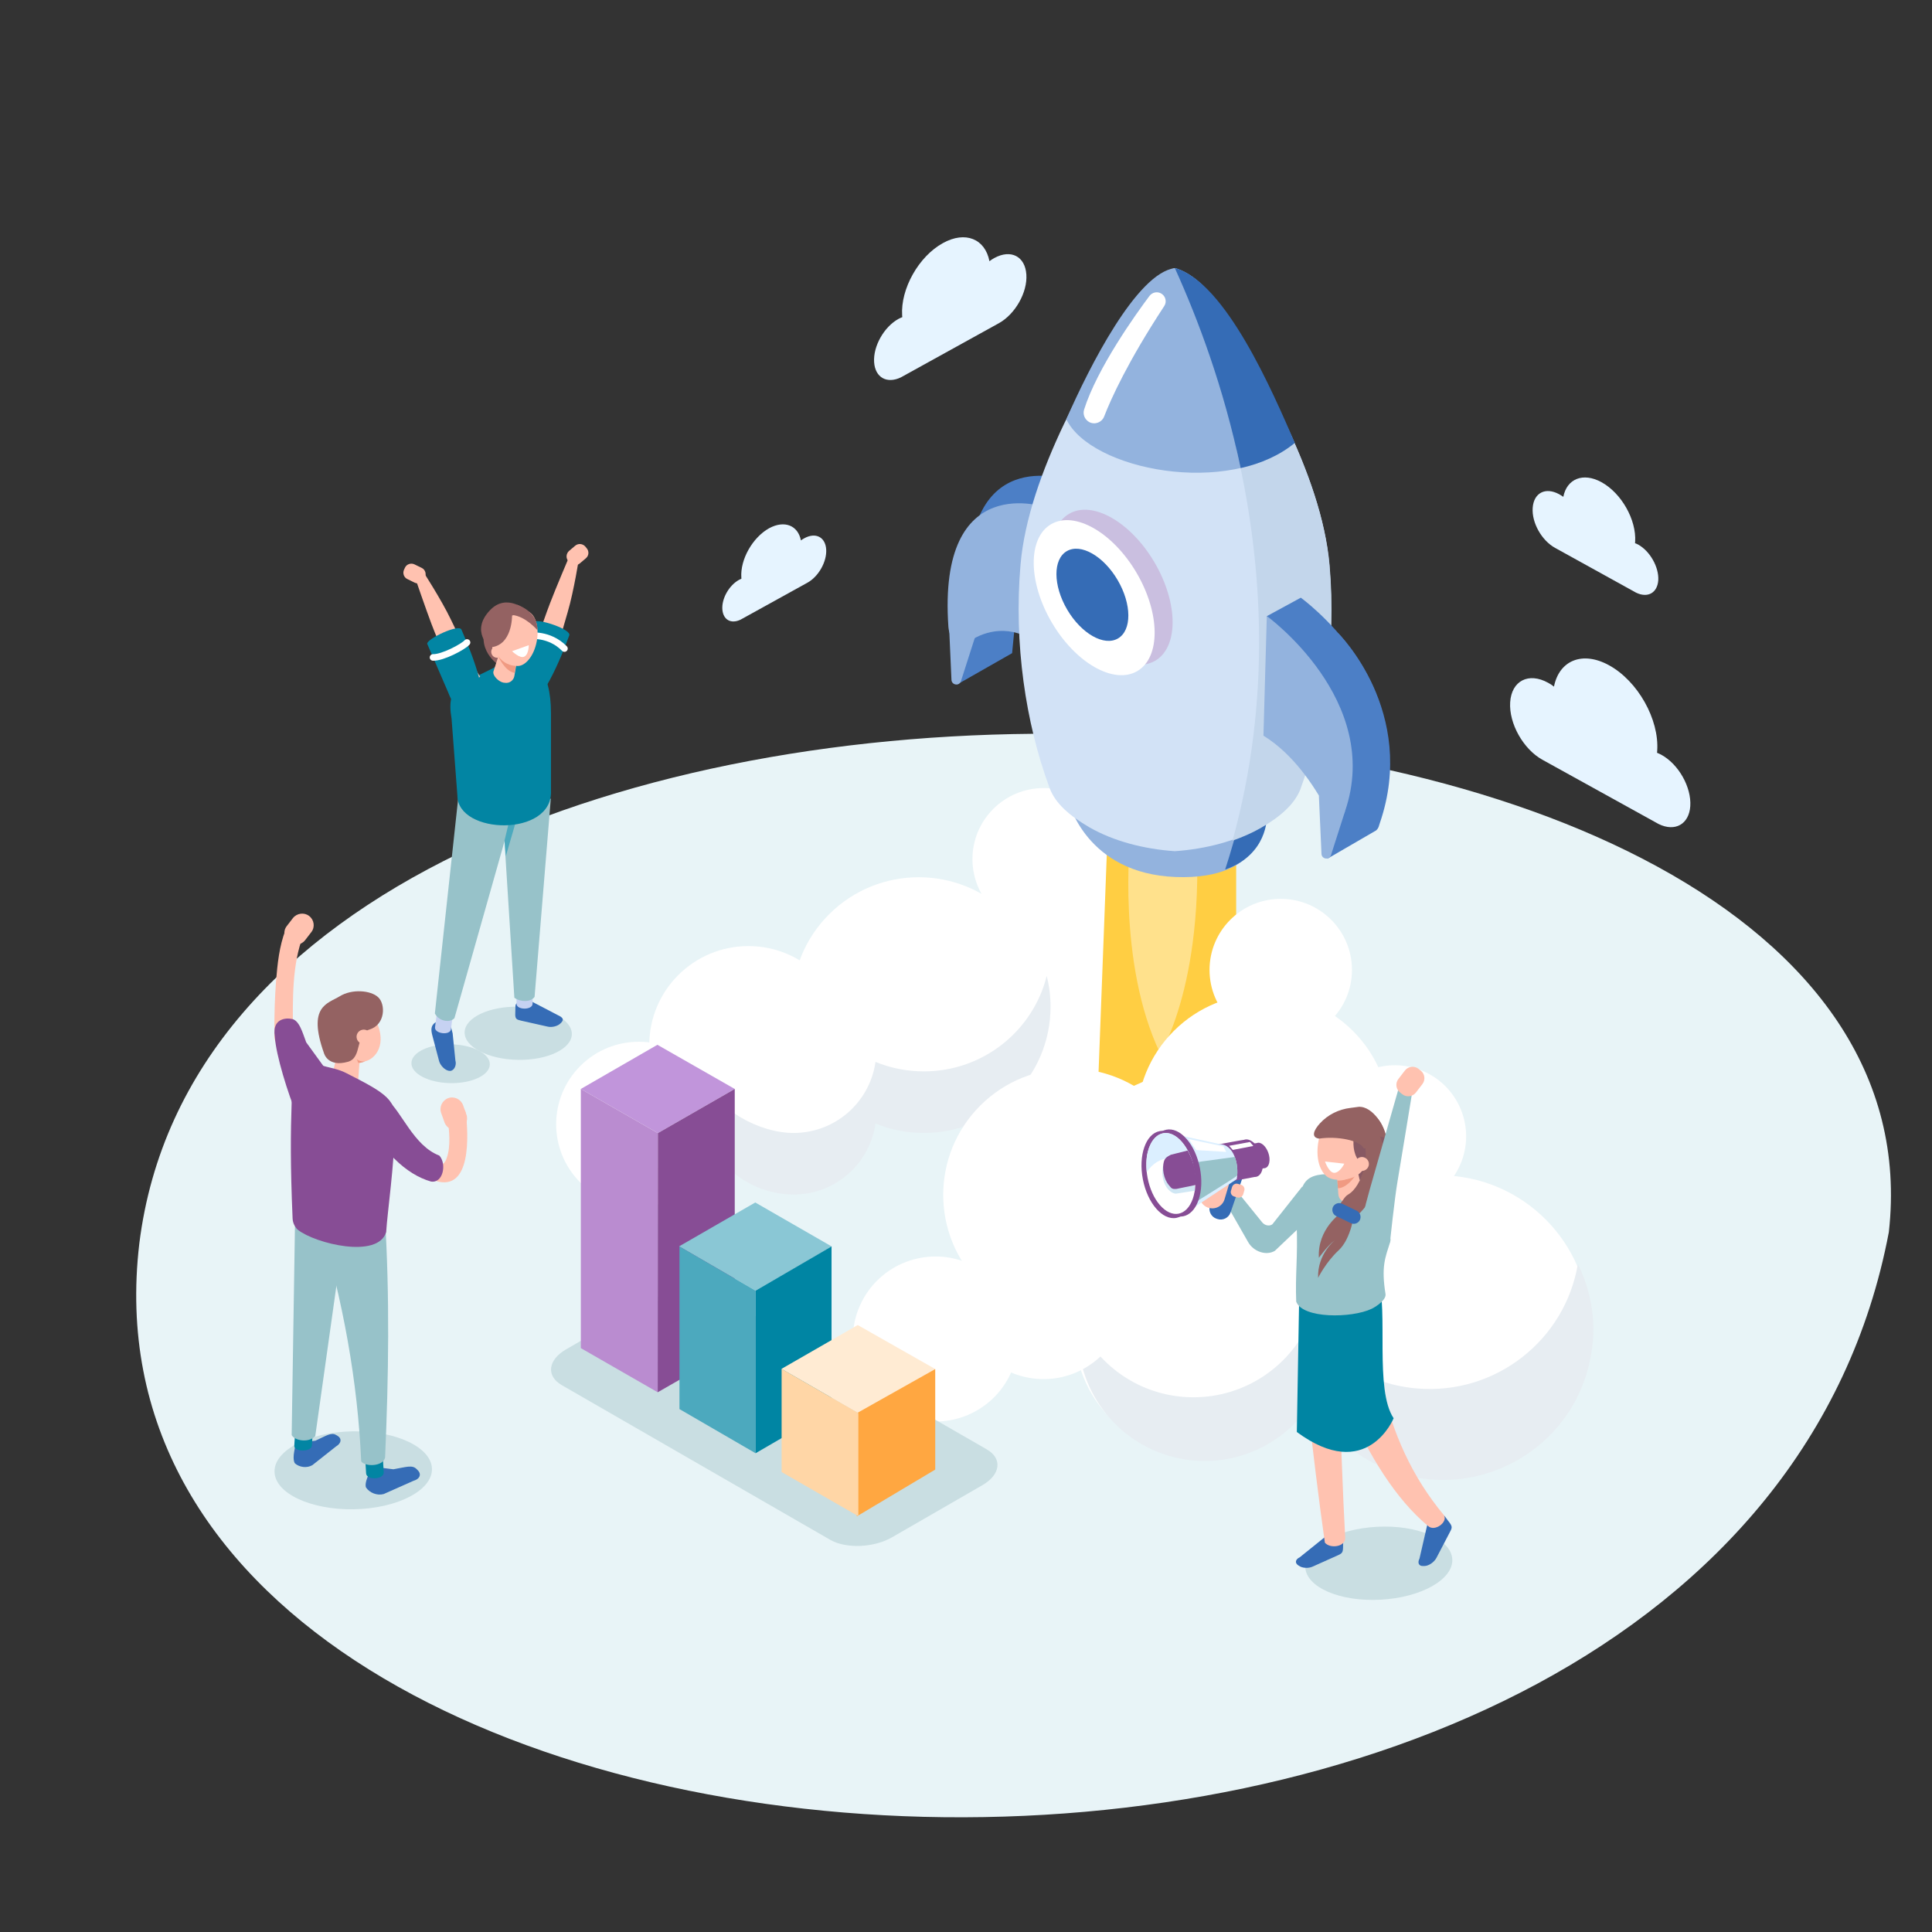 <?xml version="1.0" encoding="UTF-8"?> <svg xmlns="http://www.w3.org/2000/svg" xmlns:xlink="http://www.w3.org/1999/xlink" id="e0ait8lxkotqg1" viewBox="0 0 1100 1100" shape-rendering="geometricPrecision" text-rendering="geometricPrecision"><rect x="0" y="0" width="1100" height="1100" fill="#333333" stroke="none"/><style><![CDATA[#e0ait8lxkotqg3_to {animation: e0ait8lxkotqg3_to__to 3000ms linear infinite normal forwards}@keyframes e0ait8lxkotqg3_to__to { 0% {transform: translate(0px,0px)} 50% {transform: translate(-12.847px,-7.347px)} 100% {transform: translate(0px,0px)} }#e0ait8lxkotqg3_tr {animation: e0ait8lxkotqg3_tr__tr 3000ms linear infinite normal forwards}@keyframes e0ait8lxkotqg3_tr__tr { 0% {transform: rotate(0deg)} 50% {transform: rotate(1.1deg)} 100% {transform: rotate(0deg)} }#e0ait8lxkotqg3_ts {animation: e0ait8lxkotqg3_ts__ts 3000ms linear infinite normal forwards}@keyframes e0ait8lxkotqg3_ts__ts { 0% {transform: scale(1,1)} 50% {transform: scale(0.99,1.02)} 100% {transform: scale(1,1)} }#e0ait8lxkotqg3 {animation: e0ait8lxkotqg3__tt 3000ms linear infinite normal forwards}@keyframes e0ait8lxkotqg3__tt { 0% {transform: translate(0px,0px)} 50% {transform: translate(0px,0px)} 100% {transform: translate(0px,0px)} }#e0ait8lxkotqg8_to {animation: e0ait8lxkotqg8_to__to 3000ms linear infinite normal forwards}@keyframes e0ait8lxkotqg8_to__to { 0% {transform: translate(0px,0px)} 50% {transform: translate(-34.422px,20.17px)} 100% {transform: translate(0px,0px)} }#e0ait8lxkotqg9_to {animation: e0ait8lxkotqg9_to__to 3000ms linear infinite normal forwards}@keyframes e0ait8lxkotqg9_to__to { 0% {transform: translate(0.002px,1.919px)} 50% {transform: translate(19.968px,-7.414px)} 100% {transform: translate(0.002px,1.919px)} }#e0ait8lxkotqg10_to {animation: e0ait8lxkotqg10_to__to 3000ms linear infinite normal forwards}@keyframes e0ait8lxkotqg10_to__to { 0% {transform: translate(0px,0px)} 50% {transform: translate(-14.708px,-17.072px)} 100% {transform: translate(0px,0px)} }#e0ait8lxkotqg11_to {animation: e0ait8lxkotqg11_to__to 3000ms linear infinite normal forwards}@keyframes e0ait8lxkotqg11_to__to { 0% {transform: translate(0px,0px)} 50% {transform: translate(51.859px,26.919px)} 100% {transform: translate(0px,0px)} }#e0ait8lxkotqg20_to {animation: e0ait8lxkotqg20_to__to 3000ms linear infinite normal forwards}@keyframes e0ait8lxkotqg20_to__to { 0% {transform: translate(-5.807px,-63.719px)} 50% {transform: translate(-5.878px,-104.375px)} 100% {transform: translate(-5.807px,-63.719px)} }#e0ait8lxkotqg20_ts {animation: e0ait8lxkotqg20_ts__ts 3000ms linear infinite normal forwards}@keyframes e0ait8lxkotqg20_ts__ts { 0% {transform: scale(0.999,0.93)} 50% {transform: scale(0.999,0.93)} 100% {transform: scale(0.999,0.93)} }]]></style><g id="e0ait8lxkotqg2" transform="matrix(0.872 0 0 0.87 80 90)"><g id="e0ait8lxkotqg3_to" transform="translate(0,0)"><g id="e0ait8lxkotqg3_tr" transform="rotate(0)"><g id="e0ait8lxkotqg3_ts" transform="scale(1,1)"><path id="e0ait8lxkotqg3" d="M1141.543,702.9C1039.275,1244.152,-56.028,1179.549,-0.783,710.384C56.773,245.43,1187.852,288.462,1141.543,702.9Z" transform="translate(0,0)" fill="rgb(232,244,247)" stroke="none" stroke-width="1"></path></g></g></g></g><g id="e0ait8lxkotqg4" transform="matrix(0.872 0 0 0.87 80 90)"><path id="e0ait8lxkotqg5" display="none" d="M-543.5,794.8L-946,558.2C-967.5,545.8,-967.6,530.6,-946.2,518L-718.4,383.1L-277.8,637.5L-543.5,794.8Z" fill="rgb(220,239,255)" stroke="none" stroke-width="1"></path><polygon id="e0ait8lxkotqg6" display="none" points="-972.4,690.7 -732.6,564.8 -601.4,640.5 -841.2,766.4" fill="rgb(220,239,255)" stroke="none" stroke-width="1"></polygon></g><g id="e0ait8lxkotqg7" transform="matrix(0.872 0 0 0.87 80 90)"><g id="e0ait8lxkotqg8_to" transform="translate(0,0)"><path id="e0ait8lxkotqg8" d="M524,55.6C508.1,64.3,496.2,85.6,497.3,103C497.3,103.4,497.4,103.7,497.4,104.1C496.6,104.4,495.8,104.8,495,105.2C485.5,110.4,478.3,123.1,479,133.6C479.7,143.7,487.4,147.9,496.5,143.5L560.4,108.1C571.1,102.2,579.2,87.9,578.4,76.2C577.6,64.3,568.3,59.5,557.5,65.4C556.4,66,555.3,66.7,554.3,67.5C551.5,52.9,538.6,47.5,524,55.6Z" transform="translate(0,0)" fill="rgb(230,244,255)" stroke="none" stroke-width="1"></path></g><g id="e0ait8lxkotqg9_to" transform="translate(0.002,1.919)"><path id="e0ait8lxkotqg9" d="M410.5,240.3C399.7,246.3,391.5,260.7,392.3,272.6C392.3,272.8,392.3,273.1,392.4,273.3C391.9,273.5,391.3,273.8,390.8,274.1C384.3,277.7,379.4,286.3,379.9,293.4C380.4,300.3,385.6,303.2,391.9,300.1L435.4,276C442.7,272,448.2,262.2,447.7,254.2C447.2,246.1,440.8,242.8,433.4,246.9C432.6,247.3,431.9,247.8,431.2,248.3C429.3,238.5,420.5,234.9,410.5,240.3Z" transform="translate(0,0)" fill="rgb(230,244,255)" stroke="none" stroke-width="1"></path></g><g id="e0ait8lxkotqg10_to" transform="translate(0,0)"><path id="e0ait8lxkotqg10" d="M953.9,212.1C967,219.3,976.8,236.8,975.9,251.1C975.9,251.4,975.8,251.7,975.8,252C976.5,252.3,977.1,252.6,977.8,252.9C985.6,257.2,991.5,267.7,991,276.3C990.4,284.6,984.1,288.1,976.5,284.4L923.8,255.2C914.9,250.4,908.3,238.6,909,228.9C909.7,219.1,917.3,215.1,926.3,220C927.2,220.5,928.1,221.1,929,221.7C931.3,209.9,941.9,205.5,953.9,212.1Z" transform="translate(0,0)" fill="rgb(230,244,255)" stroke="none" stroke-width="1"></path></g><g id="e0ait8lxkotqg11_to" transform="translate(0,0)"><path id="e0ait8lxkotqg11" d="M958.8,331.9C977.6,342.2,991.7,367.3,990.3,387.9C990.3,388.3,990.2,388.7,990.2,389.2C991.1,389.6,992.1,390,993,390.5C1004.3,396.7,1012.7,411.7,1011.9,424.1C1011.1,436,1001.9,441.1,991.2,435.8L915.6,393.9C902.9,387,893.4,370,894.3,356.1C895.2,342.1,906.3,336.3,919.1,343.4C920.4,344.1,921.7,344.9,922.9,345.9C926.3,328.7,941.5,322.4,958.8,331.9Z" transform="translate(0,0)" fill="rgb(230,244,255)" stroke="none" stroke-width="1"></path></g><g id="e0ait8lxkotqg12"><circle id="e0ait8lxkotqg13" r="46.5" transform="matrix(1 0 0 1 589.7 458.8)" fill="rgb(255,255,255)" stroke="none" stroke-width="1"></circle><polygon id="e0ait8lxkotqg14" points="533.2,344.5 569.1,324 574.4,268.9 539.9,276.8" fill="rgb(76,127,198)" stroke="none" stroke-width="1"></polygon><g id="e0ait8lxkotqg15"><g id="e0ait8lxkotqg16"><circle id="e0ait8lxkotqg17" r="55.6" transform="matrix(1 0 0 1 605.8 580.4)" fill="rgb(255,255,255)" stroke="none" stroke-width="1"></circle></g></g><circle id="e0ait8lxkotqg18" r="64.7" transform="matrix(1 0 0 1 604.5 526.8)" fill="rgb(255,255,255)" stroke="none" stroke-width="1"></circle><polygon id="e0ait8lxkotqg19" points="631.3,445.6 624.8,617.8 715.4,577.3 715.4,418.6" fill="rgb(255,206,67)" stroke="none" stroke-width="1"></polygon><g id="e0ait8lxkotqg20_to" transform="translate(-5.807,-63.719)"><g id="e0ait8lxkotqg20_ts" transform="scale(0.999,0.93)"><path id="e0ait8lxkotqg20" d="M652.7,546.654C652.7,546.654,643.9,634.883,672.3,698.619C672.3,698.619,706.6,640.45,693.6,512.977C680.4,385.505,652.7,546.654,652.7,546.654Z" transform="translate(0,0)" fill="rgb(255,225,140)" stroke="none" stroke-width="1"></path></g></g><ellipse id="e0ait8lxkotqg21" rx="82.7" ry="82.7" transform="matrix(0.707 -0.707 0.707 0.707 508.11 553.333)" fill="rgb(255,255,255)" stroke="none" stroke-width="1"></ellipse><circle id="e0ait8lxkotqg22" r="64.7" transform="matrix(1 0 0 1 744.6 708.1)" fill="rgb(255,255,255)" stroke="none" stroke-width="1"></circle><circle id="e0ait8lxkotqg23" r="64.7" transform="matrix(1 0 0 1 396.9 580.4)" fill="rgb(255,255,255)" stroke="none" stroke-width="1"></circle><circle id="e0ait8lxkotqg24" r="98.2" transform="matrix(1 0 0 1 847.9 763.9)" fill="rgb(255,255,255)" stroke="none" stroke-width="1"></circle><path id="e0ait8lxkotqg25" d="M593.6,295.7C575.6,286.7,560.7,293.7,552,300.4C548,303.5,542,296.7,541.4,288.8C534.2,184.8,605.8,210.8,605.8,210.8L593.6,295.7Z" fill="rgb(76,127,198)" stroke="none" stroke-width="1"></path><path id="e0ait8lxkotqg26" d="M605.8,420.7C605.8,420.7,617.1,468.3,676,470.5C734.9,472.7,733.9,432.6,733.9,432.6L605.8,420.7Z" fill="rgb(147,179,222)" stroke="none" stroke-width="1"></path><path id="e0ait8lxkotqg27" d="M579.7,313.7C561.7,304.7,546.8,311.7,538.1,318.4C534.1,321.5,528.1,314.7,527.5,306.8C520.3,202.8,591.9,228.8,591.9,228.8L579.7,313.7Z" fill="rgb(147,179,222)" stroke="none" stroke-width="1"></path><path id="e0ait8lxkotqg28" d="M776.2,266C771,205.9,729.5,137,705.2,98.1C697.6,86,687.2,75.5,675.4,72C663.6,75.5,653.2,86,645.6,98.1C621.3,137,579.8,205.9,574.6,266C570.1,317.9,578.1,369.9,593.1,410.9L593.7,412.6C597.5,422.4,606.4,430.3,619.6,438C635.3,447,655,452.2,675.3,453.6C695.6,452.2,715.4,447,731,438C744.2,430.4,753.3,422.2,757.1,412.4L757.6,410.9C772.7,369.9,780.7,317.9,776.2,266Z" fill="rgb(210,226,246)" stroke="none" stroke-width="1"></path><ellipse id="e0ait8lxkotqg29" rx="32.1" ry="55.7" transform="matrix(0.863 -0.505 0.505 0.863 634.408 280.881)" fill="rgb(202,191,224)" stroke="none" stroke-width="1"></ellipse><g id="e0ait8lxkotqg30"><g id="e0ait8lxkotqg31"><ellipse id="e0ait8lxkotqg32" rx="32.1" ry="55.7" transform="matrix(0.863 -0.505 0.505 0.863 622.684 287.683)" fill="rgb(255,255,255)" stroke="none" stroke-width="1"></ellipse></g></g><ellipse id="e0ait8lxkotqg33" rx="19.1" ry="33.1" transform="matrix(0.863 -0.505 0.505 0.863 621.516 285.808)" fill="rgb(53,108,182)" stroke="none" stroke-width="1"></ellipse><path id="e0ait8lxkotqg34" d="M753.5,186.4C738.4,152,719,120.2,705.2,98.1C697.6,86,687.2,75.5,675.4,72C650.6,75.1,619.6,136.4,604.5,170.9C620.4,204.2,710.5,222,753.5,186.4Z" fill="rgb(147,179,222)" stroke="none" stroke-width="1"></path><ellipse id="e0ait8lxkotqg35" rx="82.7" ry="82.7" transform="matrix(0.707 -0.707 0.707 0.707 733.154 629.7)" fill="rgb(255,255,255)" stroke="none" stroke-width="1"></ellipse><ellipse id="e0ait8lxkotqg36" rx="82.7" ry="82.7" transform="matrix(0.707 -0.707 0.707 0.707 692.397 766.916)" fill="rgb(255,255,255)" stroke="none" stroke-width="1"></ellipse><path id="e0ait8lxkotqg37" d="M938.5,723.7C930.2,773.6,884.7,809.6,833.4,805.2C803.6,802.7,778.1,787.1,761.9,764.5C747.4,794.3,715.6,813.6,680.6,810.7C649.9,808.1,624.6,789,612.5,762.9C608.9,804.2,636.8,842.5,678.4,851C712.9,858,746.6,842.5,764.5,814.5C778,838.7,801.5,857.2,830.8,863.1C883.9,873.9,935.8,839.6,946.5,786.4C951.2,764.4,947.8,742.5,938.5,723.7Z" fill="rgb(231,237,242)" stroke="none" stroke-width="1"></path><circle id="e0ait8lxkotqg38" r="54" transform="matrix(1 0 0 1 423.1 622.2)" fill="rgb(255,255,255)" stroke="none" stroke-width="1"></circle><path id="e0ait8lxkotqg39" d="M511.5,597.7C500.3,597.7,489.7,595.5,479.9,591.5C476.2,617.8,453.7,638,426.4,638C403.7,638,376.3,622.5,368.3,602.7C365.8,608.9,368.3,618.5,368.3,625.6C368.3,655.4,396.6,678.3,426.4,678.3C453.7,678.3,476.2,658.1,479.9,631.8C489.6,635.8,500.3,638,511.5,638C557.2,638,594.2,601,594.2,555.3C594.2,548.4,593.3,541.6,591.7,535.2C582.8,571,550.3,597.7,511.5,597.7Z" fill="rgb(231,237,242)" stroke="none" stroke-width="1"></path><ellipse id="e0ait8lxkotqg40" rx="54" ry="54" transform="matrix(0.23 -0.973 0.973 0.23 589.643 745.092)" fill="rgb(255,255,255)" stroke="none" stroke-width="1"></ellipse><ellipse id="e0ait8lxkotqg41" rx="54" ry="54" transform="matrix(0.454 -0.891 0.891 0.454 519.095 772.85)" fill="rgb(255,255,255)" stroke="none" stroke-width="1"></ellipse><circle id="e0ait8lxkotqg42" r="46.5" transform="matrix(1 0 0 1 744.5 531.3)" fill="rgb(255,255,255)" stroke="none" stroke-width="1"></circle><ellipse id="e0ait8lxkotqg43" rx="46.5" ry="46.5" transform="matrix(0.924 -0.383 0.383 0.924 819.029 640.208)" fill="rgb(255,255,255)" stroke="none" stroke-width="1"></ellipse><path id="e0ait8lxkotqg44" d="M735.4,431.4L718.3,429.8C715.5,441.6,712.1,453.6,708.2,465.6C736,455.9,735.4,431.4,735.4,431.4Z" fill="rgb(53,108,182)" stroke="none" stroke-width="1"></path><path id="e0ait8lxkotqg45" d="M713,446.7C719.5,444.4,725.7,441.7,731.3,438.5C744.5,430.9,753.6,422.7,757.4,412.9L757.9,411.4C772.9,370.4,780.9,318.4,776.4,266.5C773.8,236.7,762.3,204.7,748.4,175.4C734.3,145.5,705.4,145.4,716.5,194.7C732.6,266.6,738.5,354.4,713,446.7Z" fill="rgb(195,214,235)" stroke="none" stroke-width="1"></path><path id="e0ait8lxkotqg46" d="M718.3,202.9C731.6,199.9,743.9,194.5,753.7,186.4C739.3,153.2,708.7,81.6,675.7,72C675.6,72,675.5,72.1,675.4,72.1C690.2,104.8,707.2,149.8,718.3,202.9Z" fill="rgb(53,108,182)" stroke="none" stroke-width="1"></path><g id="e0ait8lxkotqg47"><path id="e0ait8lxkotqg48" d="M757.6,287.7L735.4,299.8L755.7,355.6L755.4,366C757.3,367.1,759.1,368.4,760.8,369.7L783.1,431L805.4,418.8L805.4,418.8C806.9,418.4,808.1,417.3,808.8,415.4C833.6,342.7,757.6,287.7,757.6,287.7Z" fill="rgb(76,127,198)" stroke="none" stroke-width="1"></path><path id="e0ait8lxkotqg49" d="M782.1,311L742.4,335.3C775.7,362.5,793.2,382.5,775,458.5L805.6,440.7L806.8,440C808.6,438.3,808.5,437.1,809.2,435.2C834.1,362.5,782.1,311,782.1,311Z" fill="rgb(76,127,198)" stroke="none" stroke-width="1"></path><path id="e0ait8lxkotqg50" d="M733.2,378C752.7,390,766.4,411,774,425.3C777.5,431.9,784.6,433,786.5,427.4C811.3,354.8,735.4,299.7,735.4,299.7L733.2,378Z" fill="rgb(147,179,222)" stroke="none" stroke-width="1"></path></g><g id="e0ait8lxkotqg51"><g id="e0ait8lxkotqg52"><path id="e0ait8lxkotqg53" d="M658.8,90.2C650.1,101.8,624.6,137.5,616.1,164.6C615.1,167.8,616.6,171.2,619.5,172.8L619.5,172.8C623.2,174.7,627.7,173,629.2,169.1C633.6,157.7,644.5,133.4,668.4,96.9C670.4,93.9,669.2,89.9,666,88.4L666,88.4C663.5,87.2,660.5,88,658.8,90.2Z" fill="rgb(255,255,255)" stroke="none" stroke-width="1"></path></g></g><path id="e0ait8lxkotqg54" d="M769.4,417.3L771.1,455.4C771.3,458.9,776.2,459.6,777.3,456.2L786.5,427.4L769.4,417.3Z" fill="rgb(147,179,222)" stroke="none" stroke-width="1"></path><path id="e0ait8lxkotqg55" d="M527.8,303.4L529.5,341.5C529.7,345,534.6,345.7,535.7,342.3L544.9,313.5L527.8,303.4Z" fill="rgb(147,179,222)" stroke="none" stroke-width="1"></path><ellipse id="e0ait8lxkotqg56" rx="82.7" ry="82.7" transform="matrix(0.707 -0.707 0.707 0.707 606.8 678.523)" fill="rgb(255,255,255)" stroke="none" stroke-width="1"></ellipse><ellipse id="e0ait8lxkotqg57" rx="54" ry="54" transform="matrix(0.707 -0.707 0.707 0.707 325.382 632.292)" fill="rgb(255,255,255)" stroke="none" stroke-width="1"></ellipse></g><g id="e0ait8lxkotqg58"><path id="e0ait8lxkotqg59" d="M450.4,904.3L275,803C264.7,797,266,786.5,277.9,779.6L336.7,745.6C348.6,738.7,366.9,737.9,377.2,743.9L552.6,845.1C562.9,851.1,561.6,861.6,549.7,868.5L490.9,902.5C479,909.5,460.7,910.2,450.4,904.3Z" fill="rgb(201,222,226)" stroke="none" stroke-width="1"></path><g id="e0ait8lxkotqg60"><polygon id="e0ait8lxkotqg61" points="337.8,638.1 287.5,609.2 337.5,580.3 388,609.2" fill="rgb(193,149,219)" stroke="none" stroke-width="1"></polygon><polygon id="e0ait8lxkotqg62" points="287.5,609.2 287.5,672.5 287.5,778.8 337.7,807.7 337.8,638.1" fill="rgb(186,140,208)" stroke="none" stroke-width="1"></polygon><polygon id="e0ait8lxkotqg63" points="337.8,638.1 337.7,807.7 388,778.8 388,609.2" fill="rgb(135,77,149)" stroke="none" stroke-width="1"></polygon><polygon id="e0ait8lxkotqg64" points="401.6,741.2 351.7,712.2 401.4,683.5 451.5,712.4" fill="rgb(138,199,213)" stroke="none" stroke-width="1"></polygon><polygon id="e0ait8lxkotqg65" points="401.6,847.6 351.9,818.7 351.9,712.3 401.6,741.2" fill="rgb(76,169,190)" stroke="none" stroke-width="1"></polygon><polygon id="e0ait8lxkotqg66" points="401.6,847.6 451.2,818.7 451.2,712.3 401.6,741.2" fill="rgb(0,133,163)" stroke="none" stroke-width="1"></polygon><polygon id="e0ait8lxkotqg67" points="468.6,821.3 418.5,792.4 468.3,763.7 518.9,792.5" fill="rgb(255,235,211)" stroke="none" stroke-width="1"></polygon><polygon id="e0ait8lxkotqg68" points="467.7,888.9 518.9,858.3 518.9,792.5 467.7,821.4" fill="rgb(255,167,65)" stroke="none" stroke-width="1"></polygon><g id="e0ait8lxkotqg69"><g id="e0ait8lxkotqg70"><g id="e0ait8lxkotqg71"><g id="e0ait8lxkotqg72"><polygon id="e0ait8lxkotqg73" points="468.7,888.8 468.7,821.3 418.6,792.4 418.6,859.9" fill="rgb(255,214,166)" stroke="none" stroke-width="1"></polygon></g></g></g></g></g></g><g id="e0ait8lxkotqg74"><ellipse id="e0ait8lxkotqg75" rx="48.1" ry="23.9" transform="matrix(0.998 -0.055 0.055 0.998 808.5 919.599)" fill="rgb(201,222,226)" stroke="none" stroke-width="1"></ellipse><path id="e0ait8lxkotqg76" d="M835.1,916.5L840.1,894.7C841.2,892.5,845,889.5,848,888.1C849.3,887.5,850.9,887.9,851.8,889.1L853.7,891.7C856.6,895.3,856.6,896.1,855.1,898.9L846.2,916C844.7,918.9,841.2,921.3,838.4,921.4L837.6,921.4C834.7,921.6,833.6,919.4,835.1,916.5Z" fill="rgb(53,108,182)" stroke="none" stroke-width="1"></path><path id="e0ait8lxkotqg77" d="M756.9,915.7L773.4,902.4C775.5,901.4,780.1,901.4,783.1,902.1C784.5,902.4,785.4,903.7,785.3,905.1L785.2,908.1C785.2,912.4,784.8,913,782,914.3L765.3,921.8C762.5,923.1,758.4,922.8,756.3,921.2L755.7,920.8C753.6,919.3,754.1,917,756.9,915.7Z" fill="rgb(53,108,182)" stroke="none" stroke-width="1"></path><path id="e0ait8lxkotqg78" d="M786.6,903.1C786.7,908.8,776.8,910.3,773.3,906.1C765.5,851.5,756.6,766,756.6,766L779.8,715C779.8,715,783.7,852.3,786.6,903.1Z" fill="rgb(255,194,176)" stroke="none" stroke-width="1"></path><path id="e0ait8lxkotqg79" d="M851.1,888.2C853.7,892.8,845,899.1,840.8,895.3C819.7,877.8,802.4,849.6,787.5,816.1C774.1,785.9,803.3,771.9,810.6,803.8C817.6,834,829.7,862.5,851.1,888.2Z" fill="rgb(255,194,176)" stroke="none" stroke-width="1"></path><path id="e0ait8lxkotqg80" d="M808.1,733.1C814.8,754.9,805.7,806,818.2,824.7C818.2,824.7,800.8,867.6,755,833.7L756.6,741.6L808.1,733.1Z" fill="rgb(0,133,163)" stroke="none" stroke-width="1"></path><path id="e0ait8lxkotqg81" d="M707.3,681.5L723.2,709.4C726.8,715.8,735.2,718.5,740.7,715.1L773.2,684.1L758.5,673.1L739,697.8C737.1,699.2,734,698.6,732.3,696.4L718,678.7L707.3,681.5Z" fill="rgb(151,194,201)" stroke="none" stroke-width="1"></path><g id="e0ait8lxkotqg82"><path id="e0ait8lxkotqg83" d="M681.4,654.5C682.5,659.3,681.4,663.7,678.9,664.2C676.4,664.8,673.5,661.3,672.4,656.5C671.3,651.7,672.4,647.3,674.9,646.8C677.4,646.3,680.3,649.7,681.4,654.5Z" fill="rgb(133,133,255)" stroke="none" stroke-width="1"></path><path id="e0ait8lxkotqg84" d="M702.5,694.1L703.1,694.3C706.6,695.5,710.5,693.6,711.7,690.1L722.2,659.6C723.4,656.1,721.5,652.2,718,651L717.4,650.8C713.9,649.6,710,651.5,708.8,655L698.3,685.5C697.1,689,699,692.9,702.5,694.1Z" fill="rgb(53,108,182)" stroke="none" stroke-width="1"></path><path id="e0ait8lxkotqg85" d="M697.4,687L697.5,687C701.9,688.3,706.5,685.8,707.8,681.4L711.1,670.3C712.4,665.9,709.9,661.3,705.5,660L705.4,660C701,658.7,696.4,661.2,695.1,665.6L691.8,676.7C690.5,681,693,685.7,697.4,687Z" fill="rgb(255,194,176)" stroke="none" stroke-width="1"></path><path id="e0ait8lxkotqg86" d="M714.1,679.6L716.2,680.2C717.8,680.7,719.5,679.7,720,678.1L720.7,675.7C721.2,674.1,720.2,672.4,718.6,671.9L716.5,671.3C714.9,670.8,713.2,671.8,712.7,673.4L712,675.8C711.5,677.4,712.4,679.1,714.1,679.6Z" fill="rgb(255,194,176)" stroke="none" stroke-width="1"></path><path id="e0ait8lxkotqg87" d="M718.1,646.5C718.4,646.4,728.5,644.6,728.9,644.6C730.1,644.1,731.6,644.5,733.1,645.8C736,648.4,737.8,653.5,737,657.4C736.5,659.8,735.2,661.1,733.5,661.1C733.2,661.2,723.1,663,722.7,663C721.5,663.5,720,663.1,718.5,661.8C715.6,659.2,713.8,654.1,714.6,650.2C715,647.7,716.4,646.4,718.1,646.5Z" fill="rgb(135,77,149)" stroke="none" stroke-width="1"></path><path id="e0ait8lxkotqg88" d="M704.6,645.4C705.1,645.2,719.9,642.5,720.5,642.5C722.3,641.8,724.6,642.4,726.8,644.3C731.1,648.1,733.7,655.8,732.6,661.4C731.9,664.9,729.9,666.9,727.4,666.8C726.9,667,712.1,669.7,711.5,669.7C709.7,670.4,707.4,669.8,705.2,667.9C700.9,664.1,698.3,656.4,699.4,650.8C700.2,647.2,702.2,645.3,704.6,645.4Z" fill="rgb(135,77,149)" stroke="none" stroke-width="1"></path><path id="e0ait8lxkotqg89" d="M704.7,645.3L667.5,637.1L679,692.6L715.8,668.2C717.5,657.4,713.3,645.5,704.7,645.3Z" fill="rgb(219,239,255)" stroke="none" stroke-width="1"></path><path id="e0ait8lxkotqg90" d="M672.1,659.5L678.9,689.4C678.9,689.4,716,666.6,716.1,665.8C716.4,661.6,715.9,657.3,714.5,653.7L672.1,659.5Z" fill="rgb(151,194,201)" stroke="none" stroke-width="1"></path><path id="e0ait8lxkotqg91" d="M659.8,646.4C655.5,658.7,659,676.7,667.6,686.5C676.1,696.3,686.5,694.3,690.8,682C695.1,669.7,691.6,651.7,683,641.9C674.5,632.1,664.1,634.1,659.8,646.4Z" fill="rgb(135,77,149)" stroke="none" stroke-width="1"></path><ellipse id="e0ait8lxkotqg92" rx="16.7" ry="28.9" transform="matrix(0.982 -0.19 0.19 0.982 670.879 665.195)" fill="rgb(135,77,149)" stroke="none" stroke-width="1"></ellipse><path id="e0ait8lxkotqg93" d="M658.4,648C654.5,659.4,657.7,676.1,665.6,685.2C673.5,694.3,683.1,692.5,687.1,681C691,669.6,687.8,652.9,679.9,643.8C672,634.7,662.4,636.6,658.4,648Z" fill="rgb(255,255,255)" stroke="none" stroke-width="1"></path><path id="e0ait8lxkotqg94" d="M687.3,658.3C685.5,651.2,681.7,645.9,679.9,643.8C672,634.7,662.4,636.5,658.4,648C657.3,651.3,656.3,655,657,663.6C665,651.8,677.1,652.8,687.3,658.3Z" fill="rgb(219,239,255)" stroke="none" stroke-width="1"></path><path id="e0ait8lxkotqg95" d="M684.3,655.9C682.5,653.9,680.7,653.2,679,653.2L679.1,653.2L678.8,653.3C678.7,653.3,678.5,653.4,678.5,653.4L671.9,653.8C671.6,653.8,671.3,653.3,671.1,653.3L672.5,653.3L672.5,654.2C672.5,654.6,668.8,656.2,668,658.5C666.3,663.5,667.3,670.9,671.1,675C673.8,677.9,675.9,677.7,675.9,677.7C675.9,677.7,676.8,677.7,676.9,677.6L688.5,675.8C688.4,675.8,688.1,660,684.3,655.9Z" fill="rgb(208,231,244)" stroke="none" stroke-width="1"></path><path id="e0ait8lxkotqg96" d="M683.7,649.5C683.6,649.5,672.6,652.3,672.6,652.3C672.4,652.3,672.1,653.1,671.9,653.2L672.2,653.2L672.6,652.4C672.1,652.6,669.2,653.8,668.4,656.1C666.7,661.1,668.1,668.3,671.5,672.2C673.1,674.1,673.3,674.9,676.5,674.6L676.5,674.6C676.5,674.6,688.7,672.1,689.1,672C689.3,667.1,688.8,658.4,683.7,649.5Z" fill="rgb(135,77,149)" stroke="none" stroke-width="1"></path><polygon id="e0ait8lxkotqg97" points="707.1,646.8 684.4,642 689.3,649.2 708.9,650.4" fill="rgb(255,255,255)" stroke="none" stroke-width="1"></polygon><polygon id="e0ait8lxkotqg98" points="726.6,646.5 713.2,649.1 710.8,646.4 724.4,643.9" fill="rgb(255,255,255)" stroke="none" stroke-width="1"></polygon></g><path id="e0ait8lxkotqg99" d="M754.6,748.4C753.9,730.5,755.7,719.8,754.9,697.8C757,671.7,757.6,664.5,778.4,664.9L783.8,667C786.4,668,788.9,669.3,791.2,670.8C816,686.9,816.3,685,814,700.1C813.4,708,817.4,704.7,815.8,709.8C812.8,719.4,810,725.3,812.9,743.4C813.5,747.1,807.1,751.5,803.8,753.1C790.7,759.3,758.8,759.6,754.6,748.4Z" fill="rgb(151,194,201)" stroke="none" stroke-width="1"></path><path id="e0ait8lxkotqg100" d="M784.8,668.1C784.8,668.1,788.1,671.8,789.9,672.4C791.7,673,813,658.9,807.6,640.3C804.2,628.5,781.9,635.3,781.9,635.3L784.8,668.1Z" fill="rgb(135,89,99)" stroke="none" stroke-width="1"></path><path id="e0ait8lxkotqg101" d="M789.5,683.6L788.5,683.7C785.2,683.9,782.3,681.4,782.1,678.1L780.8,659.6C780.6,656.3,783.1,653.4,786.4,653.2L787.4,653.1C790.7,652.9,793.6,655.4,793.8,658.7L797.7,676.3C797.9,679.6,792.8,683.4,789.5,683.6Z" fill="rgb(255,194,176)" stroke="none" stroke-width="1"></path><path id="e0ait8lxkotqg102" d="M781.5,669.1C781.5,669.1,789.3,670,795.1,663C795.1,663,789.1,674,781.8,674.2L781.5,669.1Z" fill="rgb(240,154,130)" stroke="none" stroke-width="1"></path><path id="e0ait8lxkotqg103" d="M799,630.3C796.2,624.8,791.7,623.3,787.2,625.6C783.1,623.2,777.9,625.2,773.8,631.4C768.1,640,766.8,653.5,770.8,661.6C773.6,667.2,777.4,668.8,783.1,668.6C789.2,668.5,795.1,667.1,799.3,660.7C805,652.1,803,638.4,799,630.3Z" fill="rgb(255,194,176)" stroke="none" stroke-width="1"></path><path id="e0ait8lxkotqg104" d="M793.3,635.5C793.3,635.5,787.2,653.6,801,661C801,661,819.7,655,811.3,634.5C803.9,616.4,784.1,624.7,784.1,624.7L793.3,635.5Z" fill="rgb(135,89,99)" stroke="none" stroke-width="1"></path><path id="e0ait8lxkotqg105" d="M798.7,648.1C796.3,642.8,781.2,639.9,769.5,641.7C764.1,640.9,766,636.2,770.1,631.7C775.3,626,782.4,622.5,790.1,621.6L795.4,620.9C804.8,620.4,813,634.6,813.3,641L807.3,640.2C807.4,646.5,805.1,647.8,798.7,648.1Z" fill="rgb(148,98,98)" stroke="none" stroke-width="1"></path><path id="e0ait8lxkotqg106" d="M785.9,634.5C783.2,636.3,796.9,640.3,798.4,643.2C802.7,651.8,798.1,672.7,788.5,678.3C786.2,679.6,785,682.5,783,684.6C777.5,690.5,785.5,699.2,791.9,694.2C792,694.1,792.2,694,792.3,693.9C804.9,683.8,813.9,663.7,812.2,650.6C811.2,642.8,807.2,635.2,804.2,630.2C802.2,627,798,626.2,795,628.3L785.9,634.5Z" fill="rgb(148,98,98)" stroke="none" stroke-width="1"></path><path id="e0ait8lxkotqg107" d="M783.8,690.4C783.8,690.4,768.3,700.8,769.4,719.7C769.4,719.7,775.1,711.6,780,708C780,708,768.3,717.2,768.9,732.8C768.9,732.8,773.9,722.6,782.3,714.8C790.7,707,792.5,690.2,792.5,690.2L783.8,690.4Z" fill="rgb(148,98,98)" stroke="none" stroke-width="1"></path><path id="e0ait8lxkotqg108" d="M790.2,697L780.7,692.4C778.5,691.3,777.6,688.7,778.6,686.4L778.6,686.4C779.7,684.2,782.3,683.3,784.6,684.3L794.1,688.9C796.3,690,797.2,692.6,796.2,694.9L796.2,694.9C795.1,697.2,792.4,698.1,790.2,697Z" fill="rgb(53,108,182)" stroke="none" stroke-width="1"></path><path id="e0ait8lxkotqg109" d="M801.3,660.8C799.9,662.9,797.1,663.5,795,662.1C792.9,660.7,792.3,657.9,793.7,655.8C795.1,653.7,797.9,653.1,800,654.5C802.1,655.9,802.7,658.7,801.3,660.8Z" fill="rgb(255,194,176)" stroke="none" stroke-width="1"></path><path id="e0ait8lxkotqg110" d="M801.3,708.7C801.3,708.7,787.2,729.8,802.8,674.3C806,663.1,822.8,604.2,822.8,604.2L830.8,608.5C830.8,608.5,822.5,659.5,820.7,670C818.9,680.4,815.8,709.6,815.8,709.6C809.4,710.9,801.3,708.7,801.3,708.7Z" fill="rgb(151,194,201)" stroke="none" stroke-width="1"></path><path id="e0ait8lxkotqg111" d="M823.9,612.7L822.4,611.5C819.7,609.4,819.2,605.4,821.3,602.7L825.6,597.1C827.7,594.4,831.7,593.9,834.4,596L835.9,597.2C838.6,599.3,839.1,603.3,837,606L832.7,611.6C830.6,614.3,826.6,614.8,823.9,612.7Z" fill="rgb(255,194,176)" stroke="none" stroke-width="1"></path><g id="e0ait8lxkotqg112"><g id="e0ait8lxkotqg113"><path id="e0ait8lxkotqg114" d="M786,658.1L773.4,656.7C773.4,656.7,776,664.3,779.6,664.1C783.3,663.8,786,658.1,786,658.1Z" fill="rgb(255,255,255)" stroke="none" stroke-width="1"></path></g></g></g><g id="e0ait8lxkotqg115"><path id="e0ait8lxkotqg116" d="M268.3,337.8C268.3,337.8,266.9,338.3,278.9,297.2C283,283.3,286.5,260.7,286.5,260.7L279.8,261.1C279.8,261.1,271,281.8,267.4,291.3C262.5,304.1,253.7,330.1,254.7,334.8C255.8,339.5,268.3,337.8,268.3,337.8Z" fill="rgb(255,194,176)" stroke="none" stroke-width="1"></path><path id="e0ait8lxkotqg117" d="M245.2,336L257.4,303.6C259.1,301,282,308.5,279.9,312.5C279.5,313.2,266.2,352.2,252.7,360.2C241.8,366.8,238.9,350.9,245.2,336Z" fill="rgb(2,133,163)" stroke="none" stroke-width="1"></path><path id="e0ait8lxkotqg118" d="M254,312.7C254,312.7,266.8,310.8,276.8,321" fill="none" stroke="rgb(255,255,255)" stroke-width="4.303" stroke-linecap="round" stroke-linejoin="round" stroke-miterlimit="10"></path><path id="e0ait8lxkotqg119" d="M279.3,263.7L280.2,264.8C281.9,266.7,284.8,267,286.8,265.3L290.8,261.9C292.8,260.2,293,257.3,291.3,255.3L290.4,254.2C288.7,252.3,285.8,252,283.8,253.7L279.8,257.1C277.9,258.8,277.6,261.8,279.3,263.7Z" fill="rgb(255,194,176)" stroke="none" stroke-width="1"></path><ellipse id="e0ait8lxkotqg120" rx="17.4" ry="35" transform="matrix(0.018 -1 1 0.018 246.627 572.753)" fill="rgb(201,222,226)" stroke="none" stroke-width="1"></ellipse><ellipse id="e0ait8lxkotqg121" rx="12.7" ry="25.6" transform="matrix(0.018 -1 1 0.018 202.481 592.687)" fill="rgb(201,222,226)" stroke="none" stroke-width="1"></ellipse><path id="e0ait8lxkotqg122" d="M205.6,590.6L203.8,572.8C203.1,570.6,203.1,567.9,200.7,566.1C199.6,565.3,195.2,564.9,194.2,565.8L192.6,565.6C189.4,567.8,189.6,570.6,190.6,574.4L195,591.1C195.9,594,198.7,596.8,201.2,597.3L202.2,597.4C204.9,597.2,206.5,593.5,205.6,590.6Z" fill="rgb(53,108,182)" stroke="none" stroke-width="1"></path><path id="e0ait8lxkotqg123" d="M192.3,568.8C191.8,573.1,202.2,574.4,202.7,570.1L204.5,556.2L194.1,554.9L192.3,568.8Z" fill="rgb(198,210,242)" stroke="none" stroke-width="1"></path><path id="e0ait8lxkotqg124" d="M272.7,561L254.5,551.5C252.3,551,251.6,550.8,248.9,552C247.7,552.6,245.1,552.2,244.8,554.8L244.7,559.7C244.5,563.5,245.6,563.8,248.5,564.5L265.8,568.4C268.7,569.1,272.5,568.1,274.3,566.2L274.8,565.7C276.6,563.7,275.7,562.4,272.7,561Z" fill="rgb(53,108,182)" stroke="none" stroke-width="1"></path><path id="e0ait8lxkotqg125" d="M245.5,553.4C245.5,557.7,256,557.7,256,553.4L256,539.4L245.5,539.4L245.5,553.4Z" fill="rgb(198,210,242)" stroke="none" stroke-width="1"></path><path id="e0ait8lxkotqg126" d="M244.1,549.5C248.2,552.5,255,552.4,257.3,548.9L267.9,419.3L235.3,409.6L244.1,549.5Z" fill="rgb(151,194,201)" stroke="none" stroke-width="1"></path><path id="e0ait8lxkotqg127" d="M192.2,559.8C194.9,565.1,202.3,566.1,205,562.8L245.5,419.4L207.9,414.6L192.2,559.8Z" fill="rgb(151,194,201)" stroke="none" stroke-width="1"></path><polygon id="e0ait8lxkotqg128" points="237.7,446.6 238.5,456.9 247.8,425 242.6,426" fill="rgb(76,169,190)" stroke="none" stroke-width="1"></polygon><path id="e0ait8lxkotqg129" d="M268,414L268,363.4C268,334.9,257.2,324.4,239.3,330.9L231.9,332.9C210.2,344.6,199.2,344,203.1,366.9L206.9,417.1C206.9,443,269.4,444.4,268,414Z" fill="rgb(2,133,163)" stroke="none" stroke-width="1"></path><path id="e0ait8lxkotqg130" d="M241.1,329.7C241.1,329.7,238.1,332.6,236.5,333C234.9,333.4,219.5,322.9,225.3,307.6C229,297.9,245.7,302.3,245.7,302.3L241.1,329.7Z" fill="rgb(148,98,98)" stroke="none" stroke-width="1"></path><ellipse id="e0ait8lxkotqg131" rx="18.3" ry="10.4" transform="matrix(0.183 -0.983 0.983 0.183 248.499 314.321)" fill="rgb(255,194,176)" stroke="none" stroke-width="1"></ellipse><path id="e0ait8lxkotqg132" d="M229.7,320.5C231.6,329,240.5,332.6,246.1,327.4C251.7,322.2,254.7,311.1,252.7,302.6C250.8,294.1,244.7,291.4,239.1,296.5C233.4,301.7,227.8,312,229.7,320.5Z" fill="rgb(255,194,176)" stroke="none" stroke-width="1"></path><path id="e0ait8lxkotqg133" d="M237,343.3L237.9,343.4C240.8,343.9,243.6,341.9,244.1,339L246.9,322.6C247.4,319.7,245.4,316.9,242.5,316.4L241.6,316.3C238.7,315.8,235.9,317.8,235.4,320.7L230.4,336.1C229.9,339,234.1,342.8,237,343.3Z" fill="rgb(255,194,176)" stroke="none" stroke-width="1"></path><path id="e0ait8lxkotqg134" d="M229.1,324C229.6,326.1,231.6,327.4,233.7,326.9C235.8,326.4,237.1,324.4,236.6,322.3C236.1,320.2,234.1,318.9,232,319.4C229.9,319.9,228.6,321.9,229.1,324Z" fill="rgb(255,194,176)" stroke="none" stroke-width="1"></path><path id="e0ait8lxkotqg135" d="M242.6,299.4C242.6,299.4,242.9,319.3,228.2,320.2C228.2,320.2,215.2,309.8,228,296.1C239.2,284,252.5,296.5,252.5,296.5L242.6,299.4Z" fill="rgb(148,98,98)" stroke="none" stroke-width="1"></path><path id="e0ait8lxkotqg136" d="M259.2,309C259.2,309,251.5,299.8,242.6,299L245.8,292.3C245.8,292.3,259.4,296.3,259.2,309Z" fill="rgb(148,98,98)" stroke="none" stroke-width="1"></path><path id="e0ait8lxkotqg137" d="M245,332.3C245,332.3,238,332.5,233.4,325.7C233.4,325.7,237.8,336,244.3,336.9L245,332.3Z" fill="rgb(240,154,130)" stroke="none" stroke-width="1"></path><path id="e0ait8lxkotqg138" d="M221.8,339.2C221.8,339.2,221.1,340.6,202.6,301.9C196.4,288.9,183.9,269.6,183.9,269.6L179.2,274.4C179.2,274.4,186.5,295.7,190.1,305.2C195,318,205.8,343.3,209.6,346C213.5,348.8,221.8,339.2,221.8,339.2Z" fill="rgb(255,194,176)" stroke="none" stroke-width="1"></path><path id="e0ait8lxkotqg139" d="M185.1,275.7L185.7,274.4C186.8,272.1,185.9,269.3,183.6,268.2L178.9,265.9C176.6,264.8,173.8,265.7,172.7,268L172.1,269.3C171,271.6,171.9,274.4,174.2,275.5L178.9,277.8C181.1,279,183.9,278,185.1,275.7Z" fill="rgb(255,194,176)" stroke="none" stroke-width="1"></path><path id="e0ait8lxkotqg140" d="M200.9,349.7L187.2,317.9C186.6,314.8,208.3,304.4,209.6,308.7C209.8,309.5,227.2,346.8,223.1,362C219.7,374.3,206.6,364.9,200.9,349.7Z" fill="rgb(2,133,163)" stroke="none" stroke-width="1"></path><path id="e0ait8lxkotqg141" d="M191,326.8C197.3,327,210.8,319.8,213.2,317" fill="none" stroke="rgb(255,255,255)" stroke-width="4.303" stroke-linecap="round" stroke-linejoin="round" stroke-miterlimit="10"></path><g id="e0ait8lxkotqg142"><g id="e0ait8lxkotqg143"><path id="e0ait8lxkotqg144" d="M253.5,318.8L242.6,322.7C242.6,322.7,247.8,327.9,250.7,326.2C253.6,324.6,253.5,318.8,253.5,318.8Z" fill="rgb(255,255,255)" stroke="none" stroke-width="1"></path></g></g></g><g id="e0ait8lxkotqg145"><g id="e0ait8lxkotqg146"><path id="e0ait8lxkotqg147" d="M94.7,505.1C90.6,515.7,89.4,527.4,88.5,538.7C87.7,549.1,87.4,559.5,87.4,569.9C87.4,571.8,87.3,573.9,87.5,575.8C87.8,578.7,89.4,580.5,90.9,582.8C98.6,594.8,104.8,607.7,109.5,621.2C112,628.5,123.8,625.5,121.2,618.2C116.5,604.6,110.4,591.4,102.9,579.2C102,577.7,101.1,576,99.9,574.6C99.6,574.3,99.4,573.7,99.1,573.4C97.8,572.4,102.6,571.3,99.6,576.1C100.2,575.2,99.5,571.6,99.5,570.6C99.4,550.4,98.9,527.7,106.3,508.6C109.2,501.1,97.5,497.9,94.7,505.1L94.7,505.1Z" fill="rgb(255,194,176)" stroke="none" stroke-width="1"></path></g><path id="e0ait8lxkotqg148" d="M87.7,574.9C88.4,587,96.3,612.4,102.2,626.5C103.4,630.6,108.8,623.2,111.6,621.7L122.1,617.9C124.4,616.6,128.4,608.1,127.1,604.8L108.2,578.7C105.9,572.8,103.6,563.3,98,563.3C98,563.1,85.5,561.3,87.7,574.9Z" fill="rgb(135,77,149)" stroke="none" stroke-width="1"></path><path id="e0ait8lxkotqg149" d="M99.5,497.4L95.5,502.6C92.9,505.9,93.6,510.7,96.9,513.2L96.9,513.2C100.2,515.8,105,515.1,107.5,511.8L111.5,506.6C114.1,503.3,113.4,498.5,110.1,496L110.1,496C106.9,493.5,102.1,494.1,99.5,497.4Z" fill="rgb(255,194,176)" stroke="none" stroke-width="1"></path><ellipse id="e0ait8lxkotqg150" rx="51.4" ry="25.5" transform="matrix(1 -0.018 0.018 1 138.895 858.763)" fill="rgb(201,222,226)" stroke="none" stroke-width="1"></ellipse><path id="e0ait8lxkotqg151" d="M103.7,840.7L114.2,839.4C121.2,836.2,124.5,833.8,127.6,835.6L128.5,836.1C131.6,837.9,131.2,841.1,127.6,843.2L112.2,855.4C108.6,857.5,103.8,856.8,100.9,854.3C100.9,854.3,99.2,852.7,100.4,846.2C101.1,842.5,100.8,842.4,103.7,840.7Z" fill="rgb(53,108,182)" stroke="none" stroke-width="1"></path><path id="e0ait8lxkotqg152" d="M153.9,856.7L165.1,858.1C173.2,856.7,177.3,855.1,180.1,857.8L180.9,858.6C183.7,861.3,182.4,864.5,178.1,865.7L158.8,874.3C154.5,875.5,149.6,873.5,147.3,870.1C147.3,870.1,145.9,868,149,861.5C150.7,857.8,150.5,857.6,153.9,856.7Z" fill="rgb(53,108,182)" stroke="none" stroke-width="1"></path><path id="e0ait8lxkotqg153" d="M158.8,860.1C159.1,864.8,147.6,865.5,147.3,860.8L146.4,845.5L157.9,844.8L158.8,860.1Z" fill="rgb(2,133,163)" stroke="none" stroke-width="1"></path><path id="e0ait8lxkotqg154" d="M159.7,850.3C158.6,856.4,146.6,856.6,144.1,852.9C141.8,801.2,132.4,748,116.1,694.2L159.5,691.8C162.8,744.7,162,797.6,159.7,850.3Z" fill="rgb(151,194,201)" stroke="none" stroke-width="1"></path><path id="e0ait8lxkotqg155" d="M111.9,842.6C111.6,846.9,100.1,846.9,100.4,842.6L101.3,828.7L112.8,828.7L111.9,842.6Z" fill="rgb(2,133,163)" stroke="none" stroke-width="1"></path><path id="e0ait8lxkotqg156" d="M114.1,836.4C109.5,841.2,100.5,839.2,98.7,835.7L101,689.2L133.4,698.9L114.1,836.4Z" fill="rgb(151,194,201)" stroke="none" stroke-width="1"></path><ellipse id="e0ait8lxkotqg157" rx="12.6" ry="22.3" transform="matrix(0.965 -0.264 0.264 0.965 133.079 573.41)" fill="rgb(255,194,176)" stroke="none" stroke-width="1"></ellipse><path id="e0ait8lxkotqg158" d="M156.6,579.1C155.1,589.6,144.7,594.8,137.4,589.1C130.1,583.4,125.4,570.2,126.9,559.6C128.4,549.1,135.5,545.1,142.9,550.9C150.1,556.6,158.1,568.5,156.6,579.1Z" fill="rgb(255,194,176)" stroke="none" stroke-width="1"></path><path id="e0ait8lxkotqg159" d="M131,610.4L129.9,610.2C126.3,609.4,124,605.8,124.8,602.2L129.3,581.9C130.1,578.3,133.7,576,137.3,576.8L138.4,577C142,577.8,144.3,581.4,143.5,585L142,605.1C141.2,608.8,134.6,611.2,131,610.4Z" fill="rgb(255,194,176)" stroke="none" stroke-width="1"></path><path id="e0ait8lxkotqg160" d="M119.8,585.8C119.8,585.8,122.2,595.2,135.5,591.4C145,588.7,140,573.2,149.5,570.3C160,567.1,160.1,553.6,155.1,549.1C150.2,544.6,138,543.6,130,548.6C122.1,553.4,108.9,555,119.8,585.8Z" fill="rgb(148,98,98)" stroke="none" stroke-width="1"></path><path id="e0ait8lxkotqg161" d="M150.4,575.7C150,578.3,147.7,580,145.1,579.7C142.5,579.3,140.8,577,141.1,574.4C141.5,571.8,143.8,570.1,146.4,570.4C149,570.8,150.8,573.2,150.4,575.7Z" fill="rgb(255,194,176)" stroke="none" stroke-width="1"></path><path id="e0ait8lxkotqg162" d="M102.9,701.5C101.6,700.5,99.4,697.6,99.3,693.9C97.8,658.9,98,638.3,98.7,617.4C98.1,586.8,101.2,589.2,121.2,594.6L126.8,596C129.5,596.7,132.1,597.7,134.5,598.9C160.8,612.3,167.7,616.5,166.2,632.8C165.7,659.6,161.2,689.7,160.4,702.9C155,720.5,114.3,710.4,102.9,701.5Z" fill="rgb(135,77,149)" stroke="none" stroke-width="1"></path><path id="e0ait8lxkotqg163" d="M142.2,592.1L141.2,589.7C141.2,589.7,143.1,591.6,146.6,591.1C146.6,591.1,144.5,592.3,142.2,592.1Z" fill="rgb(240,154,130)" stroke="none" stroke-width="1"></path><path id="e0ait8lxkotqg164" d="M196.3,624.9L198.5,631.1C199.9,635,204.3,637.1,208.2,635.7L208.2,635.7C212.1,634.3,214.2,629.9,212.8,626L210.6,619.8C209.2,615.9,204.8,613.8,200.9,615.2L200.9,615.2C197,616.7,194.9,621,196.3,624.9Z" fill="rgb(255,194,176)" stroke="none" stroke-width="1"></path><g id="e0ait8lxkotqg165"><path id="e0ait8lxkotqg166" d="M148.3,624.1C153.7,634.2,159.6,643.4,168,651.2C172.2,655.1,176.6,658.7,181,662.3C184.4,665.2,188,667.9,192.4,669.3C216.5,677,213.9,638.4,212.5,625.6C211.6,617.8,199.7,619.7,200.5,627.4C201.4,635.9,202.9,646.5,199.8,654.8C199.4,656,198.9,656.7,198.2,657.7C198.2,657.7,197.5,658,198,658C196.8,658.2,195.1,657.6,193.3,656.6C186.4,652.5,179.7,646.1,174,640.5C167.7,634.3,163.3,626.9,159.2,619.2C155.7,612.4,144.6,617.3,148.3,624.1L148.3,624.1Z" fill="rgb(255,194,176)" stroke="none" stroke-width="1"></path></g><path id="e0ait8lxkotqg167" d="M143.1,622.6C157.5,650.2,173.5,665.2,189.7,669.8C197.7,671,200,658.1,195.1,652.8C178.3,646.4,170.5,623.9,160.9,616.1C158.1,612.6,153,609.2,138.1,614.1L138.6,611.8C134.3,614.6,140.4,618.5,143.1,622.6Z" fill="rgb(135,77,149)" stroke="none" stroke-width="1"></path></g></g></svg> 